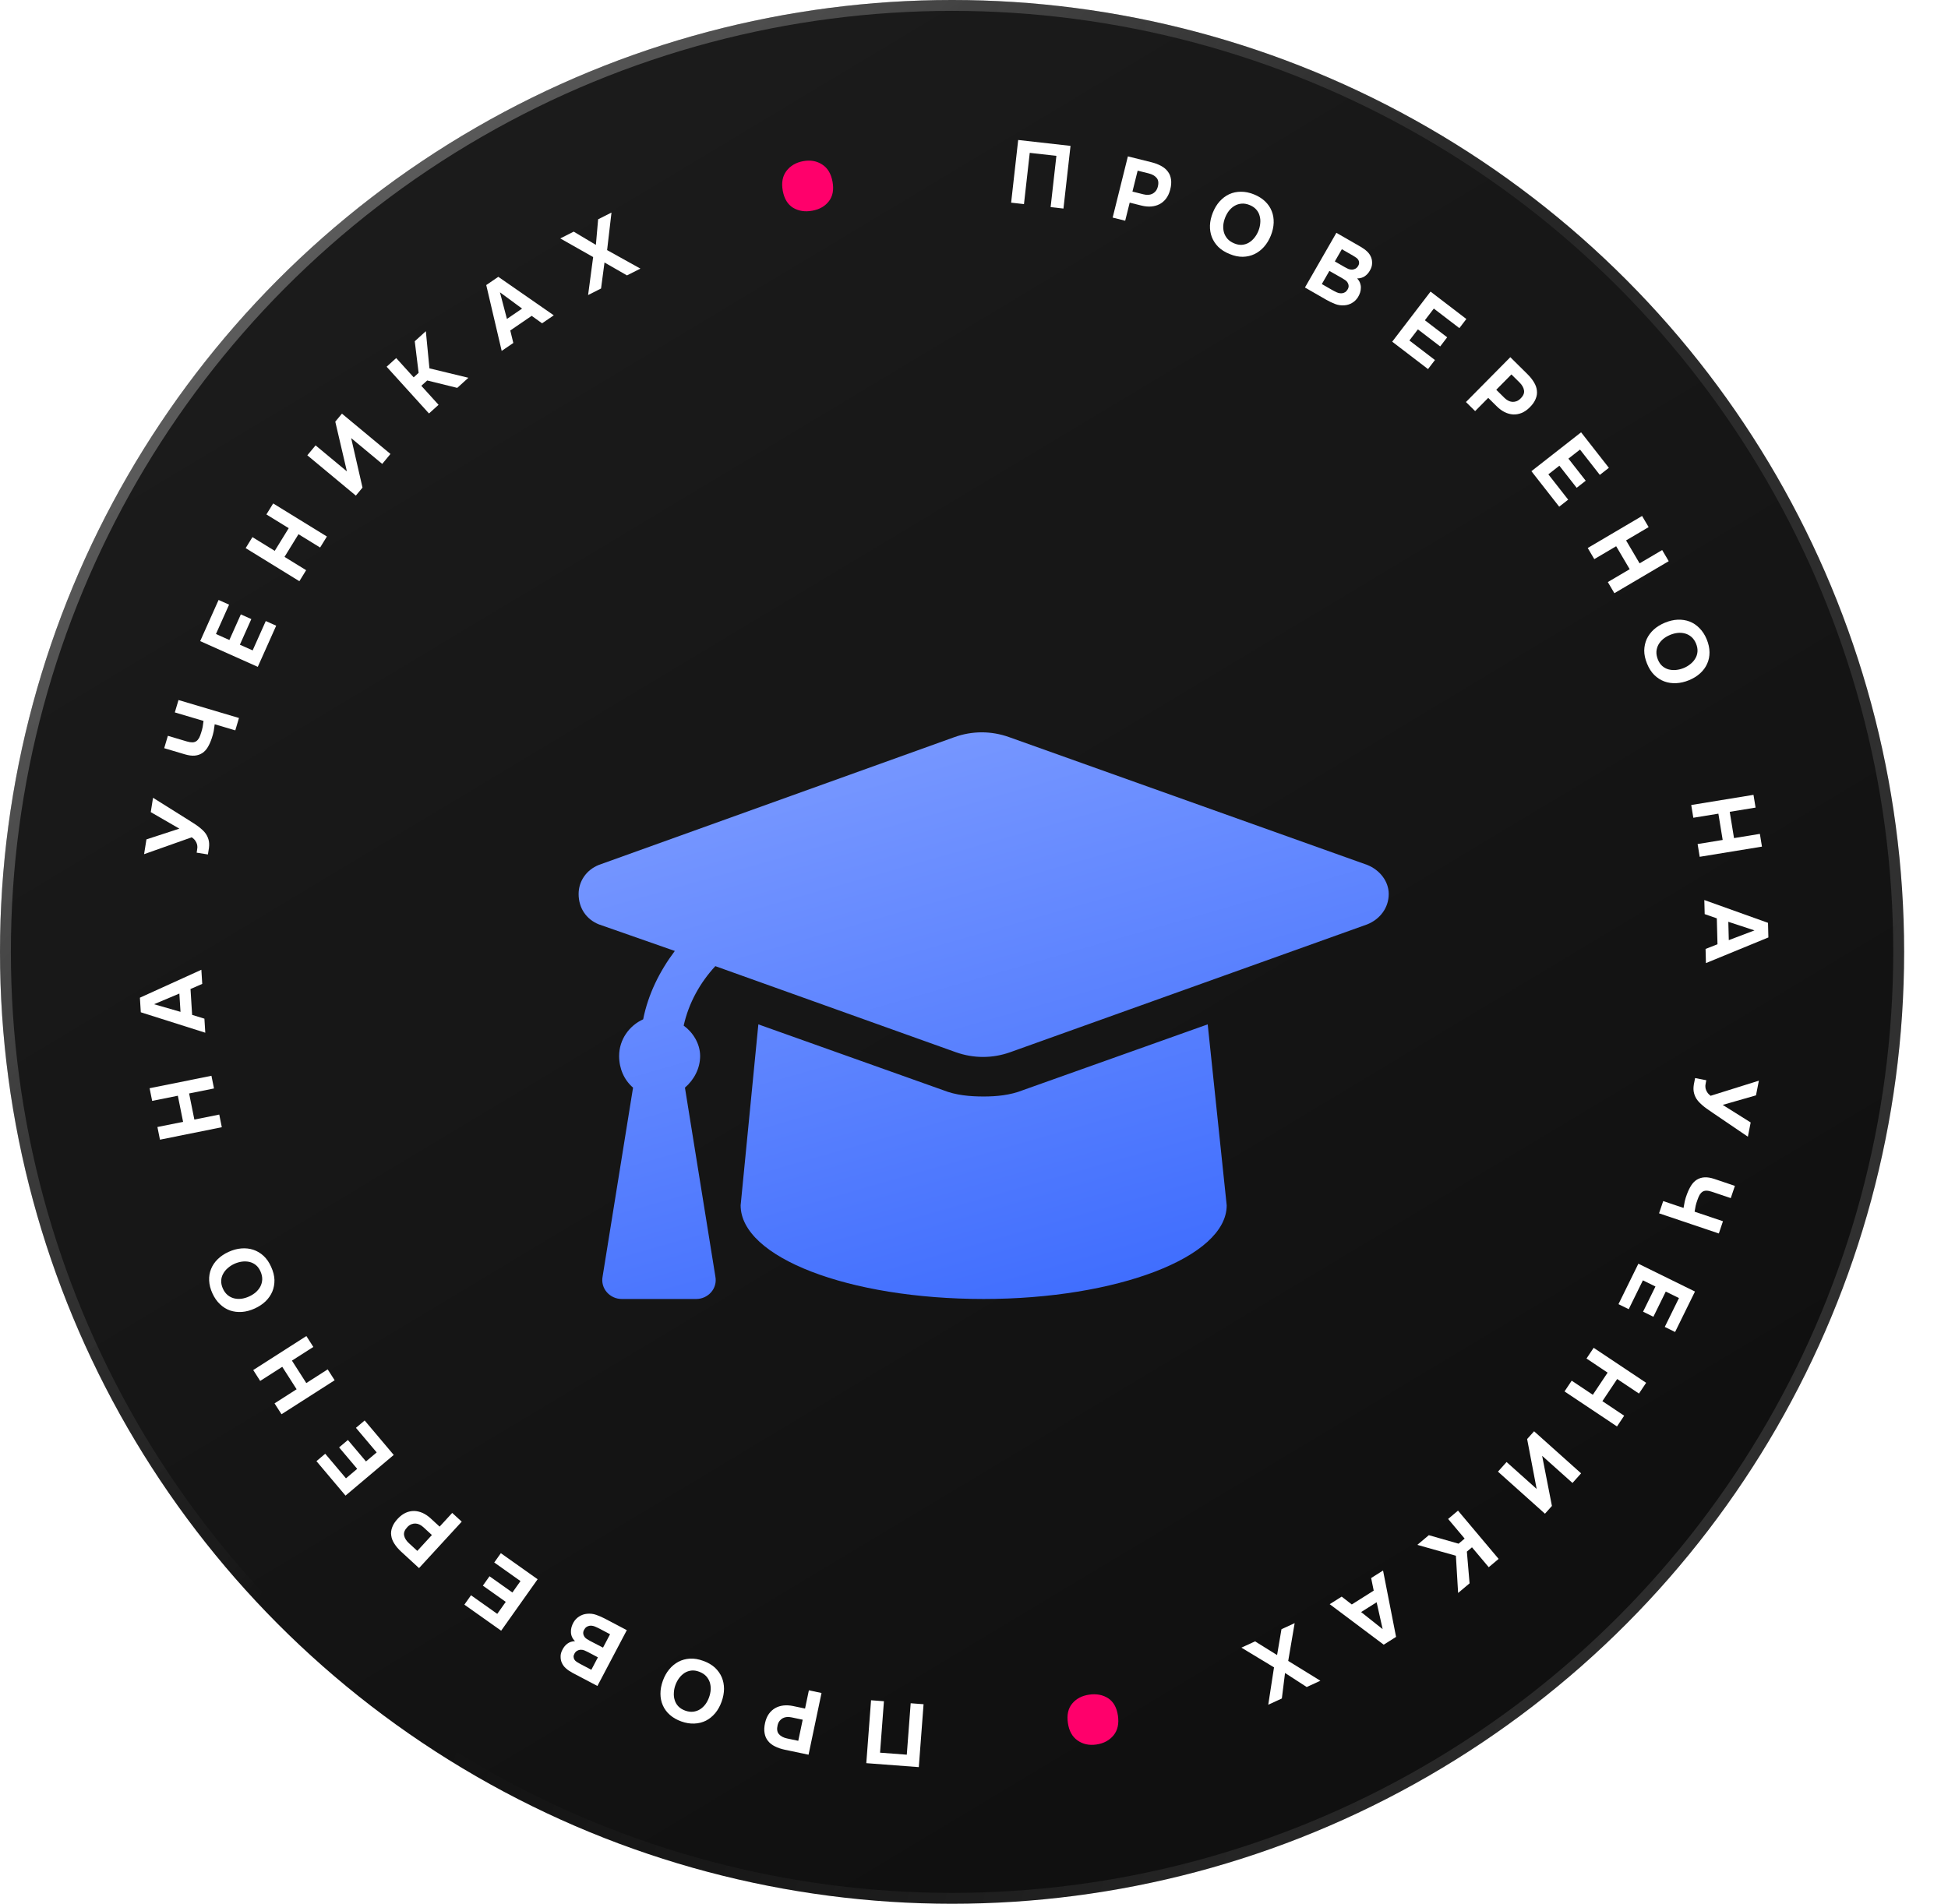 <?xml version="1.0" encoding="UTF-8"?> <svg xmlns="http://www.w3.org/2000/svg" width="222" height="217" viewBox="0 0 222 217" fill="none"> <circle cx="108.5" cy="108.5" r="108.5" fill="#101010"></circle> <circle cx="108.5" cy="108.5" r="108.5" fill="url(#paint0_linear_1166_1687)" fill-opacity="0.09"></circle> <circle cx="108.5" cy="108.5" r="107.88" stroke="url(#paint1_linear_1166_1687)" stroke-opacity="0.4" stroke-width="1.24"></circle> <circle cx="108.5" cy="108.5" r="107.88" stroke="url(#paint2_linear_1166_1687)" stroke-opacity="0.2" stroke-width="1.24"></circle> <g filter="url(#filter0_d_1166_1687)"> <path d="M155.81 89.833C157.253 90.41 158.263 91.708 158.263 93.15C158.263 94.737 157.253 96.035 155.81 96.612L115.131 111.182C113.111 111.903 110.948 111.903 108.928 111.182L81.52 101.373C79.789 103.248 78.491 105.556 77.914 108.153C78.923 108.874 79.789 110.172 79.789 111.615C79.789 113.057 79.068 114.356 78.058 115.221L81.52 136.715C81.808 138.157 80.654 139.311 79.356 139.311H70.845C69.547 139.311 68.393 138.157 68.681 136.715L72.144 115.221C71.134 114.356 70.557 113.057 70.557 111.615C70.557 109.74 71.711 108.153 73.297 107.432C73.874 104.546 75.173 101.95 76.904 99.642L68.249 96.612C66.806 96.035 65.941 94.737 65.941 93.15C65.941 91.708 66.806 90.41 68.249 89.833L108.784 75.263C110.803 74.542 112.967 74.542 114.987 75.263L155.81 89.833ZM116.573 115.51L137.634 108.009L139.798 128.637C139.798 134.551 127.248 139.311 112.102 139.311C96.666 139.311 84.405 134.551 84.405 128.637L86.424 108.009L107.485 115.51C108.928 116.087 110.515 116.231 112.102 116.231C113.544 116.231 115.131 116.087 116.573 115.51Z" fill="url(#paint3_linear_1166_1687)"></path> </g> <path d="M98.726 200.973L99.268 193.804L100.736 193.915L100.293 199.778L103.341 200.008L103.784 194.145L105.252 194.256L104.71 201.425L98.726 200.973Z" fill="white"></path> <path d="M89.442 199.443C89.018 199.354 88.643 199.227 88.318 199.062C87.992 198.903 87.73 198.7 87.534 198.451C87.329 198.207 87.197 197.913 87.138 197.569C87.071 197.229 87.089 196.832 87.191 196.376C87.281 195.98 87.425 195.64 87.623 195.357C87.82 195.08 88.06 194.86 88.343 194.698C88.618 194.542 88.933 194.442 89.287 194.399C89.634 194.361 90 194.383 90.384 194.463L91.746 194.749L92.182 192.672L93.623 192.975L92.145 200.011L89.442 199.443ZM90.197 195.752C90.018 195.714 89.844 195.702 89.675 195.715C89.506 195.728 89.352 195.772 89.212 195.846C89.072 195.92 88.95 196.023 88.846 196.153C88.743 196.284 88.667 196.448 88.619 196.645C88.511 197.093 88.563 197.436 88.776 197.674C88.989 197.912 89.297 198.074 89.701 198.159L90.973 198.426L91.478 196.021L90.197 195.752Z" fill="white"></path> <path d="M77.645 196.218C77.129 196.033 76.694 195.784 76.338 195.47C75.983 195.156 75.717 194.794 75.54 194.386C75.36 193.984 75.269 193.545 75.267 193.069C75.264 192.594 75.354 192.101 75.537 191.591C75.714 191.094 75.956 190.66 76.262 190.287C76.568 189.915 76.92 189.624 77.318 189.414C77.717 189.204 78.159 189.086 78.643 189.058C79.119 189.034 79.62 189.12 80.147 189.315C80.676 189.504 81.117 189.759 81.47 190.079C81.814 190.404 82.075 190.77 82.252 191.179C82.423 191.585 82.51 192.026 82.512 192.501C82.508 192.975 82.417 193.46 82.24 193.957C82.057 194.467 81.814 194.905 81.511 195.271C81.199 195.641 80.844 195.928 80.448 196.131C80.045 196.332 79.607 196.441 79.134 196.459C78.658 196.483 78.162 196.402 77.645 196.218ZM80.808 193.466C80.913 193.173 80.975 192.879 80.994 192.584C81.005 192.293 80.97 192.018 80.89 191.76C80.804 191.499 80.662 191.261 80.466 191.047C80.267 190.839 80.006 190.674 79.683 190.551C79.373 190.433 79.076 190.388 78.793 190.416C78.508 190.451 78.249 190.541 78.016 190.688C77.782 190.842 77.575 191.037 77.397 191.275C77.216 191.52 77.073 191.789 76.968 192.082C76.865 192.369 76.808 192.661 76.795 192.958C76.775 193.253 76.809 193.531 76.895 193.792C76.973 194.057 77.111 194.294 77.31 194.502C77.509 194.709 77.771 194.871 78.096 194.988C78.415 195.102 78.717 195.141 79.003 195.107C79.288 195.072 79.547 194.982 79.779 194.835C80.012 194.688 80.217 194.495 80.396 194.257C80.566 194.023 80.703 193.76 80.808 193.466Z" fill="white"></path> <path d="M71.434 185.814L68.083 192.175L65.262 190.689C64.968 190.534 64.715 190.362 64.501 190.173C64.281 189.98 64.119 189.757 64.015 189.504C63.929 189.305 63.886 189.08 63.889 188.829C63.882 188.58 63.951 188.318 64.096 188.043C64.245 187.746 64.436 187.514 64.67 187.347C64.897 187.176 65.184 187.082 65.53 187.065C65.372 186.913 65.256 186.749 65.181 186.572C65.106 186.394 65.068 186.213 65.066 186.029C65.058 185.841 65.08 185.653 65.132 185.467C65.185 185.28 65.261 185.099 65.362 184.922C65.525 184.641 65.743 184.415 66.017 184.246C66.281 184.079 66.566 183.98 66.872 183.95C67.24 183.907 67.598 183.946 67.946 184.069C68.295 184.191 68.628 184.336 68.945 184.503L71.434 185.814ZM66.989 188.304C66.857 188.235 66.722 188.171 66.584 188.114C66.443 188.063 66.298 188.04 66.149 188.046C66.022 188.055 65.898 188.093 65.779 188.16C65.659 188.228 65.56 188.328 65.482 188.463C65.4 188.604 65.362 188.733 65.369 188.851C65.376 188.97 65.405 189.073 65.458 189.162C65.522 189.272 65.616 189.364 65.738 189.436C65.858 189.514 65.983 189.588 66.115 189.657L67.391 190.33L68.139 188.91L66.989 188.304ZM69.525 186.278L68.34 185.653C68.166 185.562 67.978 185.474 67.777 185.391C67.567 185.311 67.366 185.286 67.175 185.315C67.056 185.337 66.945 185.381 66.84 185.449C66.733 185.522 66.64 185.634 66.561 185.783C66.488 185.921 66.457 186.054 66.466 186.181C66.475 186.308 66.512 186.42 66.577 186.515C66.644 186.635 66.74 186.735 66.866 186.816C66.985 186.895 67.114 186.97 67.252 187.043L68.721 187.805L69.525 186.278Z" fill="white"></path> <path d="M52.921 182.905L53.678 181.836L56.669 183.956L57.638 182.589L55.028 180.739L55.786 179.67L58.395 181.52L59.317 180.219L56.326 178.1L57.078 177.039L61.27 180.01L57.113 185.876L52.921 182.905Z" fill="white"></path> <path d="M45.722 176.87C45.403 176.577 45.146 176.277 44.951 175.969C44.751 175.666 44.63 175.357 44.588 175.043C44.537 174.728 44.573 174.408 44.699 174.082C44.814 173.756 45.033 173.424 45.354 173.084C45.633 172.79 45.931 172.571 46.246 172.429C46.556 172.291 46.874 172.225 47.201 172.23C47.517 172.236 47.839 172.311 48.166 172.455C48.483 172.6 48.787 172.805 49.076 173.071L50.1 174.012L51.536 172.45L52.62 173.446L47.755 178.739L45.722 176.87ZM48.256 174.083C48.121 173.959 47.978 173.86 47.827 173.785C47.675 173.71 47.52 173.668 47.361 173.661C47.203 173.653 47.046 173.679 46.89 173.738C46.735 173.797 46.586 173.899 46.443 174.044C46.122 174.374 45.992 174.696 46.053 175.01C46.114 175.323 46.297 175.62 46.601 175.899L47.558 176.779L49.221 174.969L48.256 174.083Z" fill="white"></path> <path d="M36.063 166.549L37.064 165.705L39.428 168.507L40.708 167.426L38.646 164.981L39.647 164.137L41.709 166.581L42.928 165.553L40.564 162.752L41.558 161.913L44.871 165.841L39.376 170.477L36.063 166.549Z" fill="white"></path> <path d="M33.803 158.354L32.167 155.796L29.652 157.405L28.859 156.165L34.915 152.29L35.708 153.531L33.27 155.09L34.907 157.648L37.344 156.088L38.138 157.328L32.082 161.203L31.288 159.963L33.803 158.354Z" fill="white"></path> <path d="M24.211 147.429C23.983 146.93 23.858 146.444 23.836 145.971C23.814 145.497 23.887 145.054 24.056 144.642C24.22 144.233 24.471 143.862 24.81 143.529C25.149 143.196 25.565 142.917 26.058 142.692C26.538 142.473 27.018 142.343 27.498 142.303C27.979 142.263 28.433 142.312 28.861 142.452C29.289 142.591 29.682 142.825 30.04 143.153C30.389 143.477 30.677 143.897 30.904 144.411C31.137 144.922 31.261 145.416 31.278 145.892C31.285 146.365 31.204 146.807 31.035 147.219C30.863 147.625 30.607 147.995 30.268 148.328C29.926 148.655 29.515 148.928 29.034 149.147C28.542 149.372 28.058 149.503 27.584 149.54C27.101 149.574 26.649 149.52 26.227 149.378C25.802 149.23 25.418 148.992 25.076 148.664C24.727 148.34 24.439 147.928 24.211 147.429ZM28.388 147.779C28.672 147.65 28.926 147.489 29.151 147.297C29.367 147.102 29.54 146.885 29.669 146.648C29.796 146.404 29.868 146.137 29.884 145.847C29.895 145.559 29.831 145.257 29.694 144.94C29.563 144.635 29.388 144.391 29.171 144.208C28.947 144.027 28.701 143.905 28.434 143.841C28.16 143.779 27.876 143.768 27.581 143.805C27.279 143.846 26.987 143.931 26.704 144.06C26.427 144.187 26.177 144.349 25.955 144.547C25.73 144.739 25.554 144.957 25.427 145.201C25.291 145.441 25.218 145.705 25.208 145.992C25.197 146.28 25.264 146.581 25.407 146.895C25.547 147.203 25.73 147.447 25.953 147.628C26.177 147.809 26.423 147.931 26.69 147.995C26.957 148.059 27.238 148.072 27.534 148.034C27.82 147.993 28.105 147.908 28.388 147.779Z" fill="white"></path> <path d="M20.866 127.873L20.267 124.896L17.34 125.486L17.049 124.042L24.097 122.623L24.388 124.067L21.551 124.638L22.15 127.614L24.987 127.043L25.278 128.486L18.23 129.906L17.939 128.462L20.866 127.873Z" fill="white"></path> <path d="M21.895 115.681L23.295 116.113L23.395 117.714L16.046 115.384L15.943 113.722L22.948 110.539L23.048 112.15L21.711 112.732L21.895 115.681ZM20.571 115.336L20.441 113.249L17.556 114.466L20.571 115.336Z" fill="white"></path> <path d="M17.181 92.569L17.44 90.934L21.499 93.479C21.661 93.58 21.832 93.69 22.012 93.807C22.194 93.918 22.373 94.039 22.551 94.17C22.729 94.301 22.899 94.441 23.06 94.59C23.216 94.731 23.35 94.883 23.461 95.044C23.638 95.312 23.754 95.598 23.809 95.901C23.858 96.197 23.845 96.538 23.77 96.924L23.695 97.395L22.412 97.191L22.448 96.961C22.466 96.847 22.481 96.73 22.494 96.608C22.5 96.486 22.485 96.36 22.451 96.231C22.416 96.102 22.355 95.973 22.266 95.842C22.178 95.705 22.041 95.57 21.857 95.438L16.421 97.363L16.688 95.678L20.44 94.453L17.181 92.569Z" fill="white"></path> <path d="M18.712 85.282L19.131 83.871L21.292 84.513C21.539 84.586 21.751 84.621 21.928 84.617C22.1 84.612 22.247 84.567 22.371 84.484C22.496 84.394 22.604 84.27 22.692 84.113C22.777 83.948 22.855 83.745 22.926 83.505C23 83.28 23.057 83.064 23.098 82.857C23.133 82.641 23.166 82.414 23.194 82.175L19.923 81.204L20.343 79.793L27.234 81.84L26.815 83.251L24.469 82.554C24.441 82.793 24.403 83.05 24.357 83.326C24.303 83.6 24.228 83.877 24.13 84.159C24.003 84.538 23.855 84.872 23.684 85.16C23.516 85.442 23.312 85.664 23.074 85.826C22.818 85.997 22.527 86.098 22.2 86.128C21.873 86.158 21.496 86.109 21.067 85.982L18.712 85.282Z" fill="white"></path> <path d="M24.911 68.386L26.107 68.921L24.611 72.267L26.141 72.951L27.446 70.031L28.642 70.565L27.337 73.486L28.792 74.136L30.288 70.79L31.475 71.32L29.378 76.011L22.814 73.077L24.911 68.386Z" fill="white"></path> <path d="M31.31 62.789L32.902 60.204L30.36 58.639L31.132 57.385L37.254 61.155L36.481 62.409L34.017 60.891L32.425 63.476L34.889 64.994L34.117 66.248L27.996 62.478L28.768 61.224L31.31 62.789Z" fill="white"></path> <path d="M39.534 53.732L38.21 48.063L38.969 47.15L44.499 51.745L43.558 52.877L40.02 49.937L41.312 55.579L40.553 56.493L35.023 51.898L35.965 50.766L39.534 53.732Z" fill="white"></path> <path d="M48.015 43.974L49.979 46.142L48.888 47.13L44.061 41.802L45.152 40.814L47.143 43.011L47.707 42.5L47.267 38.898L48.531 37.752L48.94 41.986L53.38 43.06L52.109 44.212L48.685 43.368L48.015 43.974Z" fill="white"></path> <path d="M58.153 37.669L58.499 39.093L57.174 39.998L55.414 32.492L56.789 31.553L63.11 35.941L61.777 36.852L60.592 36.001L58.153 37.669ZM57.771 36.355L59.498 35.174L56.976 33.319L57.771 36.355Z" fill="white"></path> <path d="M68.165 24.997L69.687 24.228L69.188 28.508L72.984 30.617L71.453 31.391L68.89 29.921L68.498 32.884L67.021 33.631L67.597 29.3L63.851 27.177L65.382 26.403L67.909 27.914L68.165 24.997Z" fill="white"></path> <path d="M91.541 18.368C92.361 18.219 93.081 18.347 93.701 18.753C94.318 19.146 94.71 19.798 94.877 20.71C95.043 21.622 94.905 22.364 94.463 22.936C94.022 23.508 93.391 23.869 92.572 24.018C91.739 24.17 91.008 24.057 90.38 23.68C89.764 23.301 89.374 22.655 89.207 21.744C89.041 20.832 89.178 20.083 89.617 19.498C90.067 18.897 90.709 18.52 91.541 18.368Z" fill="#FF006B"></path> <path d="M122 16.628L121.195 23.772L119.732 23.607L120.39 17.765L117.353 17.423L116.695 23.265L115.232 23.101L116.036 15.956L122 16.628Z" fill="white"></path> <path d="M131.218 18.492C131.638 18.596 132.008 18.737 132.327 18.914C132.647 19.084 132.901 19.298 133.088 19.554C133.284 19.805 133.405 20.103 133.452 20.45C133.506 20.791 133.474 21.188 133.354 21.639C133.25 22.032 133.094 22.366 132.885 22.642C132.679 22.912 132.431 23.122 132.142 23.274C131.862 23.42 131.543 23.508 131.187 23.538C130.839 23.563 130.475 23.529 130.093 23.434L128.743 23.098L128.231 25.158L126.802 24.802L128.537 17.825L131.218 18.492ZM130.328 22.153C130.506 22.197 130.679 22.216 130.848 22.209C131.017 22.202 131.173 22.164 131.316 22.095C131.459 22.026 131.584 21.928 131.692 21.801C131.8 21.675 131.882 21.514 131.938 21.318C132.062 20.875 132.022 20.53 131.818 20.284C131.615 20.038 131.312 19.865 130.911 19.766L129.65 19.452L129.057 21.837L130.328 22.153Z" fill="white"></path> <path d="M142.89 22.151C143.399 22.355 143.825 22.62 144.169 22.947C144.512 23.274 144.765 23.644 144.927 24.059C145.092 24.468 145.167 24.91 145.152 25.385C145.137 25.86 145.029 26.349 144.828 26.852C144.632 27.342 144.374 27.768 144.055 28.129C143.736 28.489 143.373 28.767 142.967 28.962C142.561 29.157 142.116 29.26 141.63 29.27C141.154 29.276 140.656 29.172 140.137 28.957C139.615 28.749 139.184 28.478 138.843 28.145C138.511 27.808 138.264 27.433 138.102 27.018C137.946 26.605 137.875 26.162 137.89 25.687C137.911 25.214 138.02 24.732 138.216 24.242C138.417 23.739 138.676 23.31 138.993 22.956C139.318 22.598 139.683 22.324 140.086 22.135C140.496 21.949 140.938 21.856 141.412 21.856C141.888 21.849 142.381 21.948 142.89 22.151ZM139.629 24.785C139.513 25.074 139.44 25.366 139.41 25.66C139.389 25.95 139.413 26.226 139.484 26.488C139.561 26.752 139.693 26.994 139.882 27.215C140.073 27.43 140.328 27.605 140.646 27.739C140.951 27.869 141.246 27.924 141.53 27.907C141.817 27.883 142.079 27.802 142.316 27.663C142.556 27.519 142.77 27.331 142.957 27.099C143.147 26.862 143.3 26.598 143.415 26.309C143.528 26.026 143.597 25.736 143.621 25.44C143.651 25.146 143.627 24.867 143.551 24.603C143.483 24.335 143.353 24.093 143.162 23.879C142.971 23.664 142.715 23.492 142.394 23.364C142.08 23.238 141.78 23.188 141.493 23.212C141.206 23.235 140.944 23.317 140.707 23.455C140.469 23.593 140.257 23.778 140.07 24.01C139.891 24.237 139.744 24.496 139.629 24.785Z" fill="white"></path> <path d="M148.716 32.771L152.298 26.538L155.063 28.127C155.35 28.292 155.597 28.473 155.804 28.67C156.017 28.87 156.171 29.099 156.265 29.356C156.344 29.558 156.378 29.784 156.366 30.035C156.364 30.284 156.285 30.543 156.13 30.813C155.971 31.104 155.771 31.329 155.532 31.488C155.298 31.65 155.008 31.734 154.662 31.738C154.814 31.895 154.924 32.064 154.992 32.244C155.06 32.424 155.092 32.606 155.088 32.791C155.089 32.979 155.06 33.165 155.001 33.35C154.941 33.534 154.858 33.713 154.751 33.886C154.578 34.16 154.351 34.378 154.072 34.538C153.802 34.695 153.513 34.783 153.206 34.801C152.837 34.831 152.481 34.779 152.137 34.644C151.793 34.508 151.466 34.352 151.155 34.173L148.716 32.771ZM153.249 30.446C153.379 30.52 153.511 30.588 153.647 30.651C153.786 30.707 153.93 30.736 154.079 30.735C154.206 30.73 154.331 30.697 154.453 30.634C154.575 30.571 154.678 30.474 154.761 30.343C154.848 30.205 154.89 30.077 154.888 29.959C154.886 29.84 154.86 29.736 154.811 29.645C154.75 29.532 154.66 29.438 154.541 29.361C154.424 29.278 154.301 29.2 154.172 29.126L152.922 28.407L152.122 29.798L153.249 30.446ZM150.64 32.378L151.802 33.046C151.972 33.144 152.157 33.238 152.354 33.328C152.562 33.416 152.761 33.449 152.954 33.426C153.073 33.409 153.186 33.369 153.293 33.305C153.403 33.236 153.5 33.128 153.585 32.981C153.662 32.846 153.699 32.715 153.694 32.587C153.689 32.459 153.656 32.347 153.595 32.249C153.533 32.127 153.44 32.023 153.318 31.937C153.201 31.855 153.075 31.775 152.94 31.697L151.5 30.881L150.64 32.378Z" fill="white"></path> <path d="M167.11 36.361L166.314 37.401L163.403 35.173L162.384 36.504L164.925 38.447L164.129 39.488L161.588 37.544L160.619 38.81L163.531 41.038L162.741 42.07L158.66 38.947L163.03 33.238L167.11 36.361Z" fill="white"></path> <path d="M174.083 42.656C174.391 42.961 174.637 43.27 174.821 43.585C175.009 43.895 175.119 44.208 175.149 44.524C175.189 44.84 175.14 45.158 175.003 45.48C174.876 45.801 174.646 46.126 174.312 46.453C174.022 46.737 173.717 46.945 173.397 47.075C173.081 47.202 172.761 47.256 172.435 47.239C172.119 47.221 171.8 47.135 171.479 46.978C171.167 46.822 170.871 46.606 170.592 46.33L169.603 45.351L168.111 46.86L167.064 45.825L172.12 40.714L174.083 42.656ZM171.448 45.349C171.578 45.477 171.718 45.582 171.867 45.662C172.015 45.743 172.169 45.79 172.327 45.803C172.485 45.817 172.643 45.797 172.8 45.743C172.958 45.69 173.111 45.593 173.258 45.453C173.592 45.136 173.734 44.819 173.684 44.503C173.634 44.188 173.463 43.885 173.169 43.594L172.245 42.68L170.517 44.427L171.448 45.349Z" fill="white"></path> <path d="M183.353 53.324L182.321 54.131L180.062 51.244L178.742 52.277L180.714 54.796L179.682 55.603L177.711 53.084L176.456 54.067L178.715 56.954L177.691 57.755L174.524 53.709L180.186 49.277L183.353 53.324Z" fill="white"></path> <path d="M185.312 61.598L186.854 64.213L189.426 62.698L190.174 63.966L183.98 67.616L183.232 66.348L185.725 64.879L184.184 62.263L181.691 63.732L180.943 62.464L187.137 58.813L187.885 60.082L185.312 61.598Z" fill="white"></path> <path d="M194.5 72.869C194.709 73.376 194.816 73.866 194.821 74.34C194.826 74.814 194.736 75.254 194.552 75.659C194.374 76.062 194.11 76.424 193.759 76.744C193.407 77.065 192.982 77.329 192.481 77.535C191.993 77.736 191.508 77.848 191.027 77.871C190.545 77.894 190.093 77.827 189.671 77.672C189.248 77.517 188.864 77.269 188.518 76.928C188.181 76.591 187.909 76.162 187.701 75.64C187.487 75.12 187.38 74.622 187.382 74.146C187.392 73.673 187.489 73.234 187.673 72.828C187.86 72.429 188.129 72.069 188.48 71.749C188.834 71.434 189.255 71.177 189.743 70.975C190.243 70.769 190.731 70.656 191.206 70.635C191.69 70.619 192.14 70.689 192.557 70.847C192.976 71.011 193.351 71.263 193.681 71.603C194.018 71.94 194.291 72.362 194.5 72.869ZM190.338 72.366C190.051 72.485 189.791 72.636 189.559 72.82C189.336 73.007 189.155 73.217 189.017 73.45C188.881 73.689 188.8 73.953 188.772 74.242C188.752 74.529 188.804 74.833 188.929 75.155C189.049 75.464 189.215 75.715 189.426 75.906C189.643 76.095 189.883 76.226 190.148 76.3C190.419 76.371 190.703 76.394 190.999 76.366C191.302 76.337 191.597 76.263 191.885 76.144C192.167 76.028 192.422 75.875 192.652 75.685C192.884 75.502 193.067 75.29 193.203 75.051C193.348 74.816 193.43 74.555 193.451 74.268C193.472 73.981 193.417 73.678 193.285 73.359C193.156 73.046 192.983 72.795 192.766 72.606C192.549 72.418 192.308 72.286 192.043 72.212C191.779 72.138 191.498 72.115 191.202 72.142C190.914 72.173 190.626 72.248 190.338 72.366Z" fill="white"></path> <path d="M197.125 92.534L197.614 95.531L200.561 95.049L200.798 96.502L193.703 97.662L193.465 96.209L196.322 95.742L195.832 92.746L192.976 93.212L192.738 91.759L199.833 90.6L200.071 92.053L197.125 92.534Z" fill="white"></path> <path d="M195.654 104.678L194.271 104.195L194.23 102.591L201.488 105.189L201.53 106.854L194.413 109.778L194.372 108.164L195.73 107.632L195.654 104.678ZM196.965 105.071L197.018 107.162L199.946 106.051L196.965 105.071Z" fill="white"></path> <path d="M199.512 127.943L199.193 129.567L195.231 126.875C195.072 126.768 194.905 126.652 194.73 126.528C194.553 126.411 194.378 126.283 194.204 126.146C194.031 126.008 193.867 125.862 193.711 125.707C193.56 125.56 193.432 125.404 193.327 125.239C193.16 124.964 193.055 124.675 193.011 124.369C192.973 124.072 192.998 123.732 193.087 123.35L193.179 122.881L194.455 123.132L194.41 123.361C194.387 123.474 194.368 123.591 194.351 123.711C194.341 123.834 194.351 123.96 194.38 124.09C194.41 124.22 194.467 124.352 194.551 124.485C194.634 124.626 194.765 124.765 194.945 124.904L200.447 123.18L200.118 124.854L196.325 125.941L199.512 127.943Z" fill="white"></path> <path d="M197.715 135.172L197.244 136.567L195.108 135.846C194.864 135.764 194.654 135.722 194.476 135.719C194.305 135.718 194.156 135.757 194.029 135.836C193.901 135.921 193.789 136.041 193.694 136.194C193.604 136.357 193.518 136.557 193.438 136.794C193.356 137.016 193.291 137.23 193.243 137.435C193.199 137.649 193.159 137.875 193.122 138.113L196.355 139.203L195.884 140.598L189.072 138.3L189.543 136.905L191.861 137.687C191.899 137.45 191.946 137.194 192.002 136.92C192.065 136.649 192.151 136.374 192.259 136.096C192.4 135.722 192.56 135.394 192.741 135.112C192.92 134.836 193.131 134.622 193.376 134.469C193.638 134.307 193.933 134.217 194.26 134.199C194.588 134.181 194.963 134.243 195.387 134.386L197.715 135.172Z" fill="white"></path> <path d="M190.898 151.827L189.722 151.249L191.34 147.96L189.836 147.22L188.425 150.091L187.249 149.513L188.661 146.642L187.23 145.939L185.613 149.228L184.446 148.655L186.714 144.044L193.165 147.216L190.898 151.827Z" fill="white"></path> <path d="M184.298 157.187L182.613 159.712L185.096 161.369L184.278 162.594L178.299 158.602L179.116 157.377L181.523 158.984L183.209 156.459L180.802 154.852L181.62 153.628L187.599 157.62L186.781 158.844L184.298 157.187Z" fill="white"></path> <path d="M175.747 165.942L176.862 171.654L176.069 172.54L170.712 167.745L171.694 166.648L175.122 169.716L174.037 164.03L174.83 163.145L180.187 167.939L179.205 169.036L175.747 165.942Z" fill="white"></path> <path d="M166.915 175.375L165.033 173.137L166.159 172.189L170.788 177.691L169.661 178.639L167.752 176.37L167.169 176.86L167.477 180.476L166.172 181.574L165.918 177.329L161.52 176.092L162.834 174.987L166.224 175.957L166.915 175.375Z" fill="white"></path> <path d="M156.553 181.307L156.26 179.872L157.617 179.016L159.1 186.58L157.692 187.469L151.537 182.852L152.902 181.991L154.054 182.884L156.553 181.307ZM156.886 182.634L155.117 183.751L157.57 185.697L156.886 182.634Z" fill="white"></path> <path d="M146.084 193.6L144.534 194.313L145.19 190.054L141.474 187.807L143.032 187.09L145.54 188.652L146.04 185.706L147.543 185.014L146.809 189.32L150.475 191.579L148.916 192.296L146.446 190.694L146.084 193.6Z" fill="white"></path> <path d="M124.946 198.848C124.122 198.968 123.407 198.813 122.803 198.385C122.2 197.97 121.832 197.304 121.699 196.386C121.566 195.469 121.731 194.733 122.194 194.177C122.656 193.622 123.3 193.284 124.124 193.165C124.962 193.044 125.688 193.183 126.302 193.583C126.903 193.984 127.27 194.644 127.403 195.561C127.535 196.479 127.371 197.222 126.911 197.791C126.439 198.375 125.784 198.727 124.946 198.848Z" fill="#FF006B"></path> <defs> <filter id="filter0_d_1166_1687" x="2.479" y="19.834" width="219.246" height="191.695" filterUnits="userSpaceOnUse" color-interpolation-filters="sRGB"> <feFlood flood-opacity="0" result="BackgroundImageFix"></feFlood> <feColorMatrix in="SourceAlpha" type="matrix" values="0 0 0 0 0 0 0 0 0 0 0 0 0 0 0 0 0 0 127 0" result="hardAlpha"></feColorMatrix> <feOffset dy="8.753"></feOffset> <feGaussianBlur stdDeviation="31.731"></feGaussianBlur> <feComposite in2="hardAlpha" operator="out"></feComposite> <feColorMatrix type="matrix" values="0 0 0 0 0.247 0 0 0 0 0.427 0 0 0 0 0.996 0 0 0 0.95 0"></feColorMatrix> <feBlend mode="normal" in2="BackgroundImageFix" result="effect1_dropShadow_1166_1687"></feBlend> <feBlend mode="normal" in="SourceGraphic" in2="effect1_dropShadow_1166_1687" result="shape"></feBlend> </filter> <linearGradient id="paint0_linear_1166_1687" x1="-81.978" y1="-100.061" x2="108.5" y2="217" gradientUnits="userSpaceOnUse"> <stop stop-color="white"></stop> <stop offset="1" stop-color="white" stop-opacity="0"></stop> </linearGradient> <linearGradient id="paint1_linear_1166_1687" x1="17.438" y1="-13.562" x2="121.838" y2="80.517" gradientUnits="userSpaceOnUse"> <stop stop-color="white"></stop> <stop offset="1" stop-color="white" stop-opacity="0"></stop> </linearGradient> <linearGradient id="paint2_linear_1166_1687" x1="236.375" y1="313.707" x2="33.953" y2="250.82" gradientUnits="userSpaceOnUse"> <stop stop-color="white"></stop> <stop offset="1" stop-color="white" stop-opacity="0"></stop> </linearGradient> <linearGradient id="paint3_linear_1166_1687" x1="71.563" y1="73.059" x2="93.263" y2="149.073" gradientUnits="userSpaceOnUse"> <stop stop-color="#809EFF"></stop> <stop offset="1" stop-color="#3F6DFE"></stop> </linearGradient> </defs> </svg> 